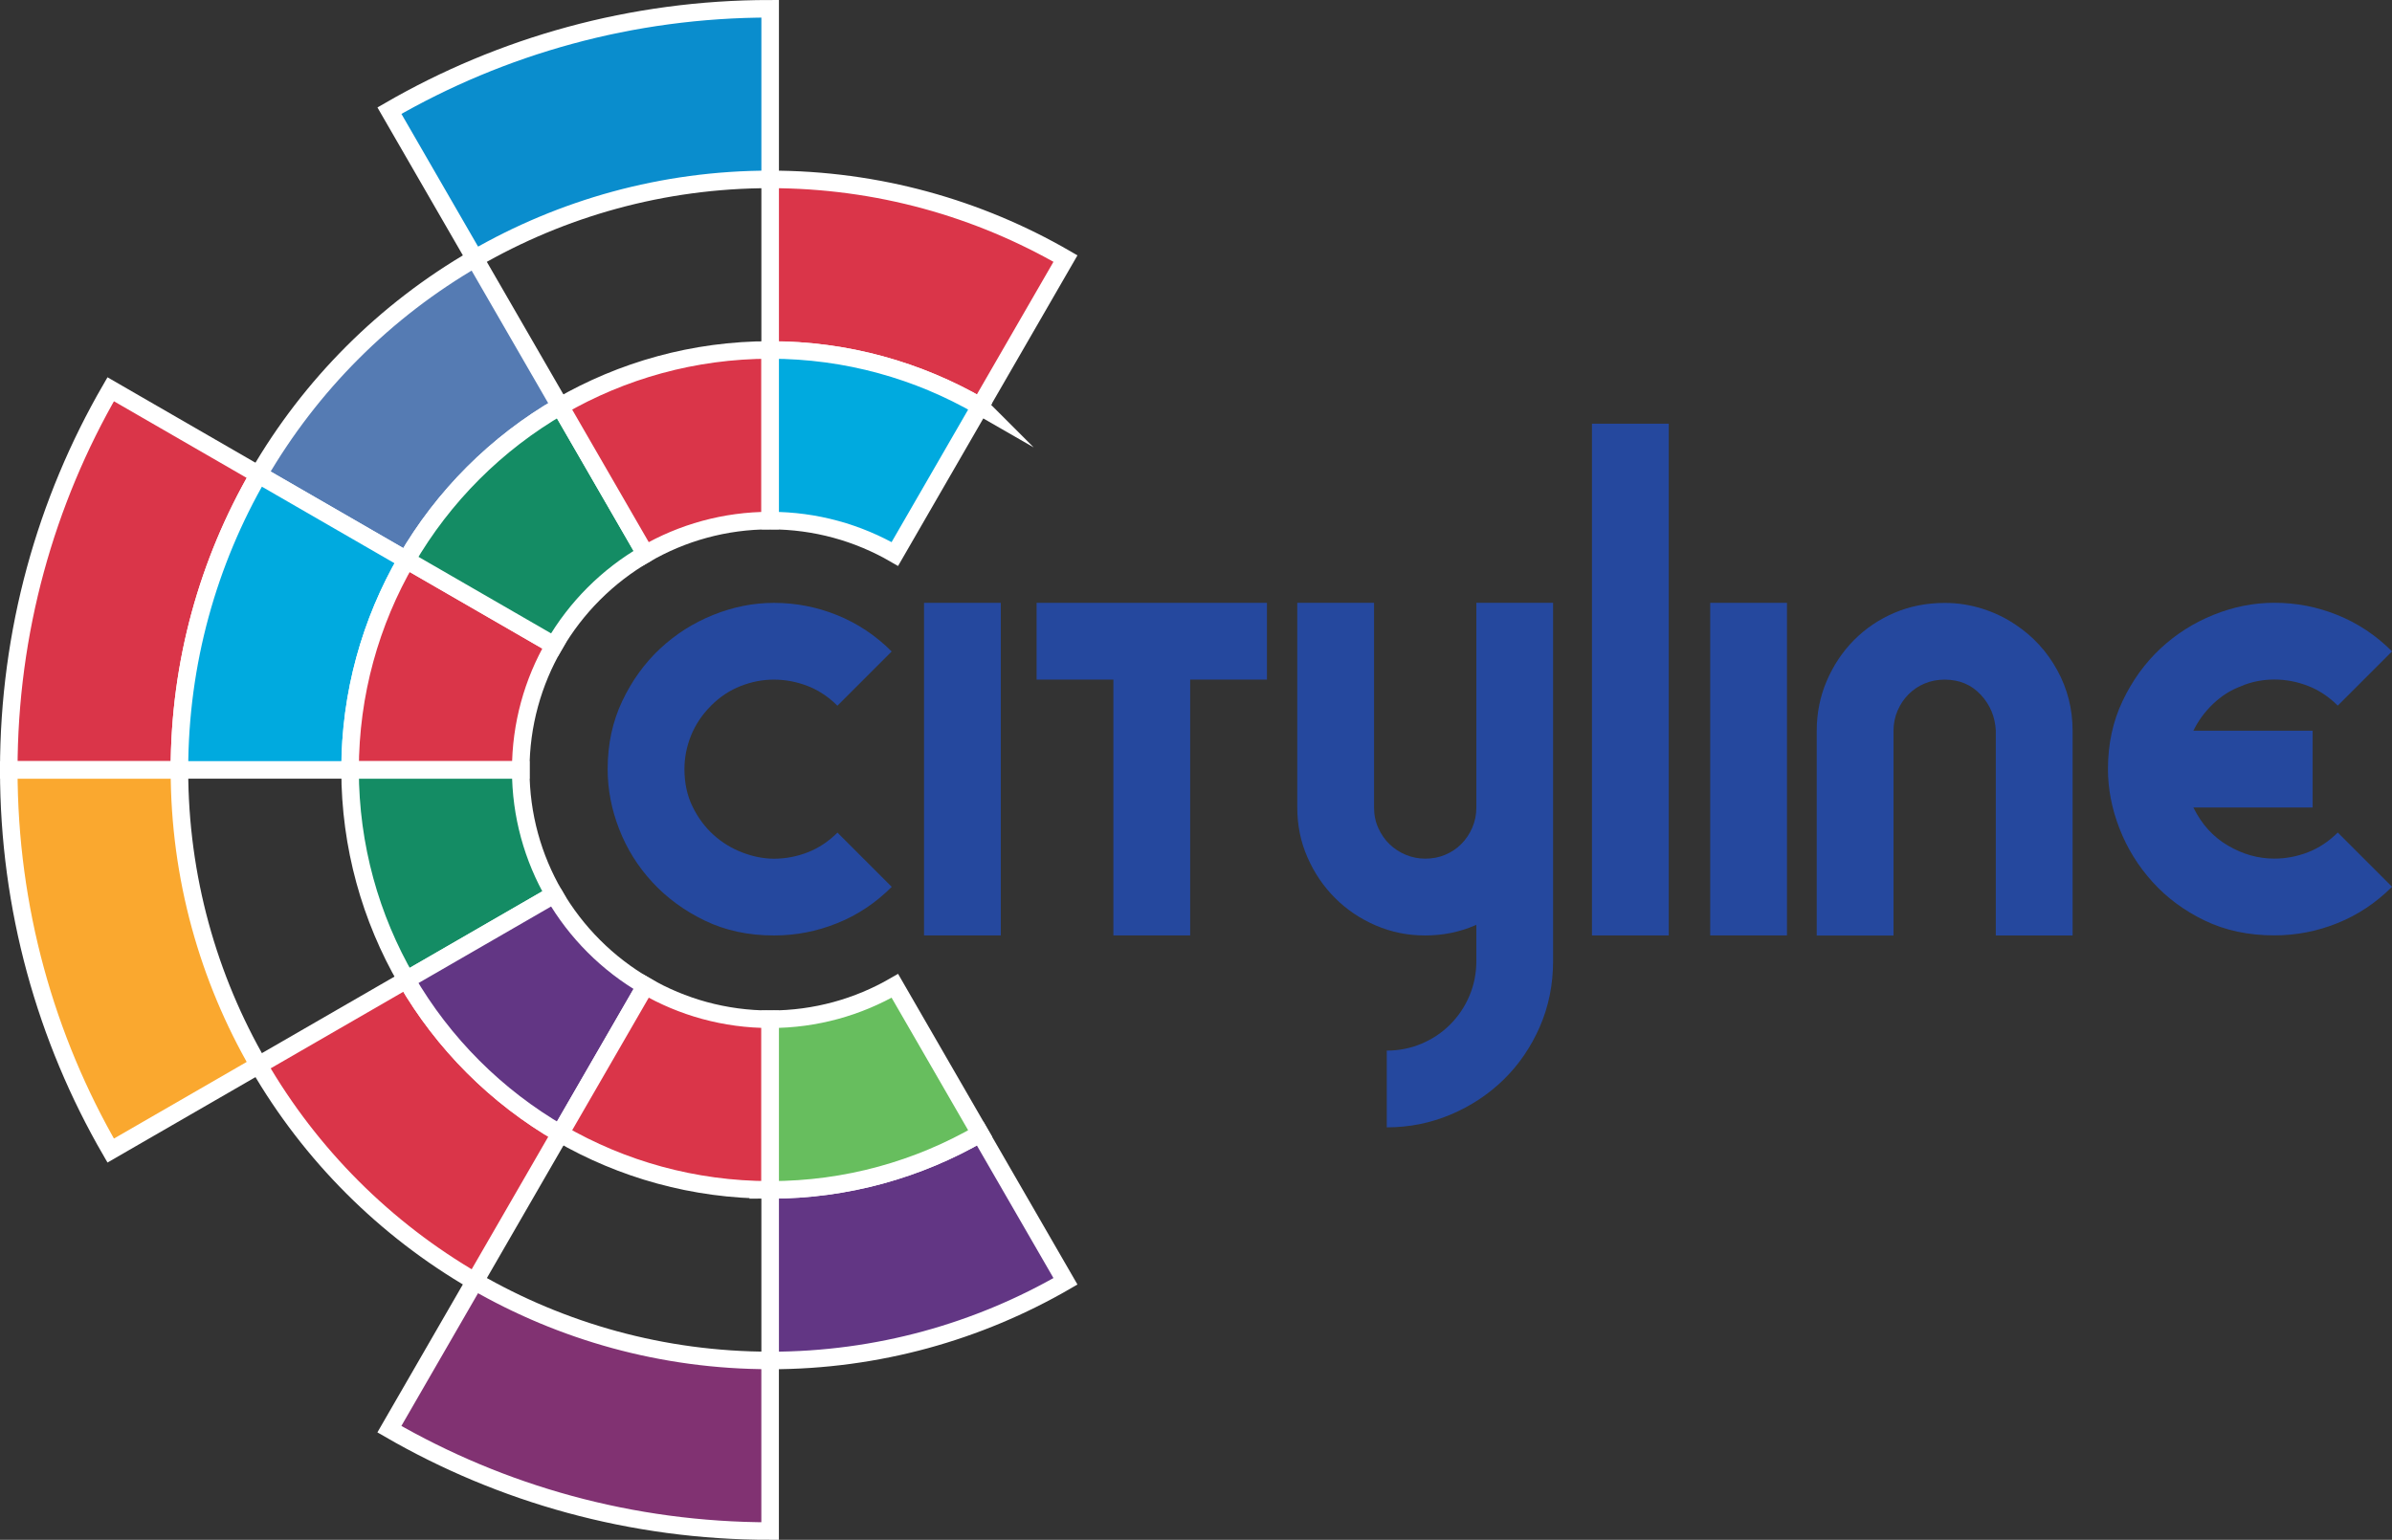 <?xml version="1.0" encoding="UTF-8"?>
<svg id="Layer_2" data-name="Layer 2" xmlns="http://www.w3.org/2000/svg" viewBox="0 0 545.2 351.07">
  <rect x="0" y="0" width="545.2" height="351.07" fill="#333333" stroke="none"/>
  <defs>
    <style>
      .cls-1 {
        fill: #da3549;
      }

      .cls-1, .cls-2, .cls-3, .cls-4, .cls-5, .cls-6, .cls-7, .cls-8, .cls-9 {
        stroke: #fff;
        stroke-miterlimit: 10;
        stroke-width: 4px;
      }

      .cls-2 {
        fill: #813272;
      }

      .cls-3 {
        fill: #0a8dcd;
      }

      .cls-4 {
        fill: #00aadf;
      }

      .cls-5 {
        fill: #67be5e;
      }

      .cls-6 {
        fill: #faa82f;
      }

      .cls-7 {
        fill: #148c64;
      }

      .cls-10 {
        fill: #25489e;
      }

      .cls-8 {
        fill: #623684;
      }

      .cls-9 {
        fill: #557bb3;
      }
    </style>
  </defs>
  <g id="Layer_2-2" data-name="Layer 2">
    <g>
      <path class="cls-3" d="M175.54,40.9V2c-31.61,0-61.25,8.46-86.78,23.23l19.47,33.72c19.81-11.46,42.78-18.05,67.31-18.05Z"/>
      <path class="cls-1" d="M58.95,108.22l-33.72-19.47C10.46,114.28,2,143.92,2,175.54h38.9c0-24.53,6.59-47.51,18.05-67.31Z"/>
      <path class="cls-2" d="M108.22,292.12l-19.47,33.72c25.53,14.77,55.17,23.23,86.78,23.23v-38.9c-24.53,0-47.51-6.59-67.31-18.05Z"/>
      <path class="cls-6" d="M40.9,175.54H2c0,31.61,8.46,61.25,23.23,86.78l33.72-19.47c-11.46-19.81-18.05-42.78-18.05-67.31Z"/>
      <path class="cls-9" d="M127.67,92.63l-19.45-33.68c-20.43,11.82-37.45,28.85-49.28,49.28l33.68,19.45c8.41-14.53,20.51-26.63,35.04-35.04Z"/>
      <path class="cls-4" d="M92.63,127.67l-33.68-19.45c-11.46,19.81-18.05,42.78-18.05,67.31h38.9c0-17.44,4.69-33.78,12.84-47.87Z"/>
      <path class="cls-1" d="M223.4,92.63l19.45-33.68c-19.81-11.46-42.78-18.05-67.31-18.05v38.9c17.44,0,33.78,4.69,47.87,12.84Z"/>
      <path class="cls-1" d="M92.63,223.4l-33.68,19.45c11.82,20.43,28.85,37.45,49.28,49.28l19.45-33.68c-14.53-8.41-26.63-20.51-35.04-35.04Z"/>
      <path class="cls-8" d="M175.54,271.28v38.9c24.53,0,47.51-6.59,67.31-18.05l-19.45-33.68c-14.08,8.15-30.42,12.84-47.87,12.84Z"/>
      <path class="cls-1" d="M126.31,147.12l-33.68-19.45c-8.15,14.08-12.84,30.42-12.84,47.87h38.9c0-10.36,2.78-20.06,7.62-28.42Z"/>
      <path class="cls-7" d="M118.69,175.54h-38.9c0,17.44,4.69,33.78,12.84,47.87l33.68-19.45c-4.84-8.36-7.62-18.06-7.62-28.42Z"/>
      <path class="cls-7" d="M147.12,126.31l-19.45-33.68c-14.53,8.41-26.63,20.51-35.04,35.04l33.68,19.45c4.99-8.63,12.18-15.81,20.81-20.81Z"/>
      <path class="cls-8" d="M126.31,203.96l-33.68,19.45c8.41,14.53,20.51,26.63,35.04,35.04l19.45-33.68c-8.63-4.99-15.81-12.18-20.81-20.81Z"/>
      <path class="cls-1" d="M175.54,118.69v-38.9c-17.44,0-33.78,4.69-47.87,12.84l19.45,33.68c8.36-4.84,18.06-7.62,28.42-7.62Z"/>
      <path class="cls-4" d="M203.96,126.31l19.45-33.68c-14.08-8.15-30.42-12.84-47.87-12.84v38.9c10.36,0,20.06,2.78,28.42,7.62Z"/>
      <path class="cls-1" d="M147.12,224.76l-19.45,33.68c14.08,8.15,30.42,12.84,47.87,12.84v-38.9c-10.36,0-20.06-2.78-28.42-7.62Z"/>
      <path class="cls-5" d="M175.54,232.38v38.9c17.44,0,33.78-4.69,47.87-12.84l-19.45-33.68c-8.36,4.84-18.06,7.62-28.42,7.62Z"/>
    </g>
    <g>
      <path class="cls-10" d="M162.07,160.89c-2.02,2.02-3.54,4.28-4.55,6.77-1.01,2.49-1.52,5.06-1.52,7.7,0,3.19.62,6.05,1.87,8.58,1.24,2.53,2.84,4.67,4.78,6.42,1.94,1.75,4.14,3.09,6.59,4.02,2.45.93,4.84,1.4,7.17,1.4,2.64,0,5.21-.49,7.7-1.46,2.49-.97,4.74-2.47,6.77-4.49l12.37,12.37c-3.66,3.66-7.8,6.42-12.43,8.28-4.63,1.87-9.43,2.8-14.41,2.8-5.83,0-11.08-1.13-15.75-3.38-4.67-2.25-8.65-5.17-11.96-8.75-3.31-3.58-5.83-7.62-7.58-12.13-1.75-4.51-2.62-9.06-2.62-13.65,0-5.68,1.11-10.85,3.32-15.52,2.22-4.67,5.09-8.65,8.63-11.96,3.54-3.3,7.58-5.87,12.13-7.7,4.55-1.83,9.16-2.74,13.82-2.74,4.98,0,9.78.93,14.41,2.8,4.63,1.87,8.77,4.63,12.43,8.28l-12.37,12.37c-2.02-2.02-4.28-3.52-6.77-4.49-2.49-.97-5.06-1.46-7.7-1.46s-5.09.49-7.58,1.46c-2.49.97-4.75,2.47-6.77,4.49Z"/>
      <path class="cls-10" d="M210.61,137.44h17.5v75.83h-17.5v-75.83Z"/>
      <path class="cls-10" d="M236.27,137.44h52.5v17.5h-17.5v58.33h-17.5v-58.33h-17.5v-17.5Z"/>
      <path class="cls-10" d="M336.49,137.44h17.5v81.67c0,5.37-1.01,10.36-3.03,14.99-2.02,4.63-4.76,8.63-8.22,12.02-3.46,3.38-7.49,6.05-12.08,7.99-4.59,1.94-9.45,2.92-14.58,2.92v-17.5c2.8,0,5.44-.53,7.93-1.58,2.49-1.05,4.67-2.51,6.53-4.38s3.33-4.04,4.38-6.53c1.05-2.49,1.58-5.13,1.58-7.93v-8.28c-.08.08-.16.12-.23.12-3.58,1.56-7.39,2.33-11.43,2.33s-7.72-.76-11.26-2.28c-3.54-1.52-6.63-3.6-9.27-6.24-2.65-2.64-4.75-5.74-6.3-9.28-1.56-3.54-2.33-7.33-2.33-11.38v-46.67h17.5v46.67c0,1.71.33,3.29.99,4.73.66,1.44,1.52,2.67,2.57,3.67,1.05,1.01,2.28,1.81,3.67,2.39,1.4.58,2.88.88,4.43.88,1.63,0,3.15-.29,4.55-.88,1.4-.58,2.62-1.4,3.67-2.45,1.05-1.05,1.88-2.29,2.51-3.73.62-1.44.93-2.97.93-4.61v-46.67Z"/>
      <path class="cls-10" d="M362.85,96.6h17.5v116.67h-17.5v-116.67Z"/>
      <path class="cls-10" d="M389.8,137.44h17.5v75.83h-17.5v-75.83Z"/>
      <path class="cls-10" d="M459.45,142.46c3.97,2.64,7.12,6.09,9.45,10.33,2.33,4.24,3.5,8.85,3.5,13.82v46.67h-17.5v-46.67c-.16-3.19-1.3-5.93-3.44-8.22-2.14-2.29-4.88-3.44-8.22-3.44-1.63,0-3.15.29-4.55.88-1.4.58-2.62,1.4-3.67,2.45-1.05,1.05-1.89,2.3-2.51,3.73-.62,1.44-.93,2.98-.93,4.61v46.67h-17.5v-46.67c0-4.04.76-7.83,2.28-11.38,1.52-3.54,3.58-6.63,6.18-9.27,2.61-2.64,5.68-4.73,9.22-6.24,3.54-1.52,7.37-2.27,11.49-2.27,2.96,0,5.83.45,8.63,1.34,2.8.89,5.33,2.12,7.58,3.67Z"/>
      <path class="cls-10" d="M510.78,156.46c-2.33.86-4.45,2.2-6.36,4.02-1.91,1.83-3.4,3.87-4.49,6.12h27.18v17.5h-27.18c1.87,3.81,4.49,6.71,7.88,8.69,3.38,1.98,6.9,2.97,10.56,2.97,2.64,0,5.21-.49,7.7-1.46,2.49-.97,4.74-2.47,6.77-4.49l12.37,12.37c-3.66,3.66-7.8,6.42-12.42,8.28-4.63,1.87-9.43,2.8-14.41,2.8-5.91,0-11.2-1.13-15.87-3.38-4.67-2.25-8.63-5.19-11.9-8.81-3.27-3.62-5.78-7.68-7.53-12.19-1.75-4.51-2.62-9.02-2.62-13.53,0-5.68,1.11-10.85,3.33-15.52,2.22-4.67,5.09-8.65,8.63-11.96,3.54-3.3,7.58-5.87,12.13-7.7,4.55-1.83,9.16-2.74,13.83-2.74,4.98,0,9.78.93,14.41,2.8,4.63,1.87,8.77,4.63,12.42,8.28l-12.37,12.37c-2.02-2.02-4.28-3.52-6.77-4.49-2.49-.97-5.06-1.46-7.7-1.46s-5.25.51-7.58,1.52Z"/>
    </g>
  </g>
</svg>